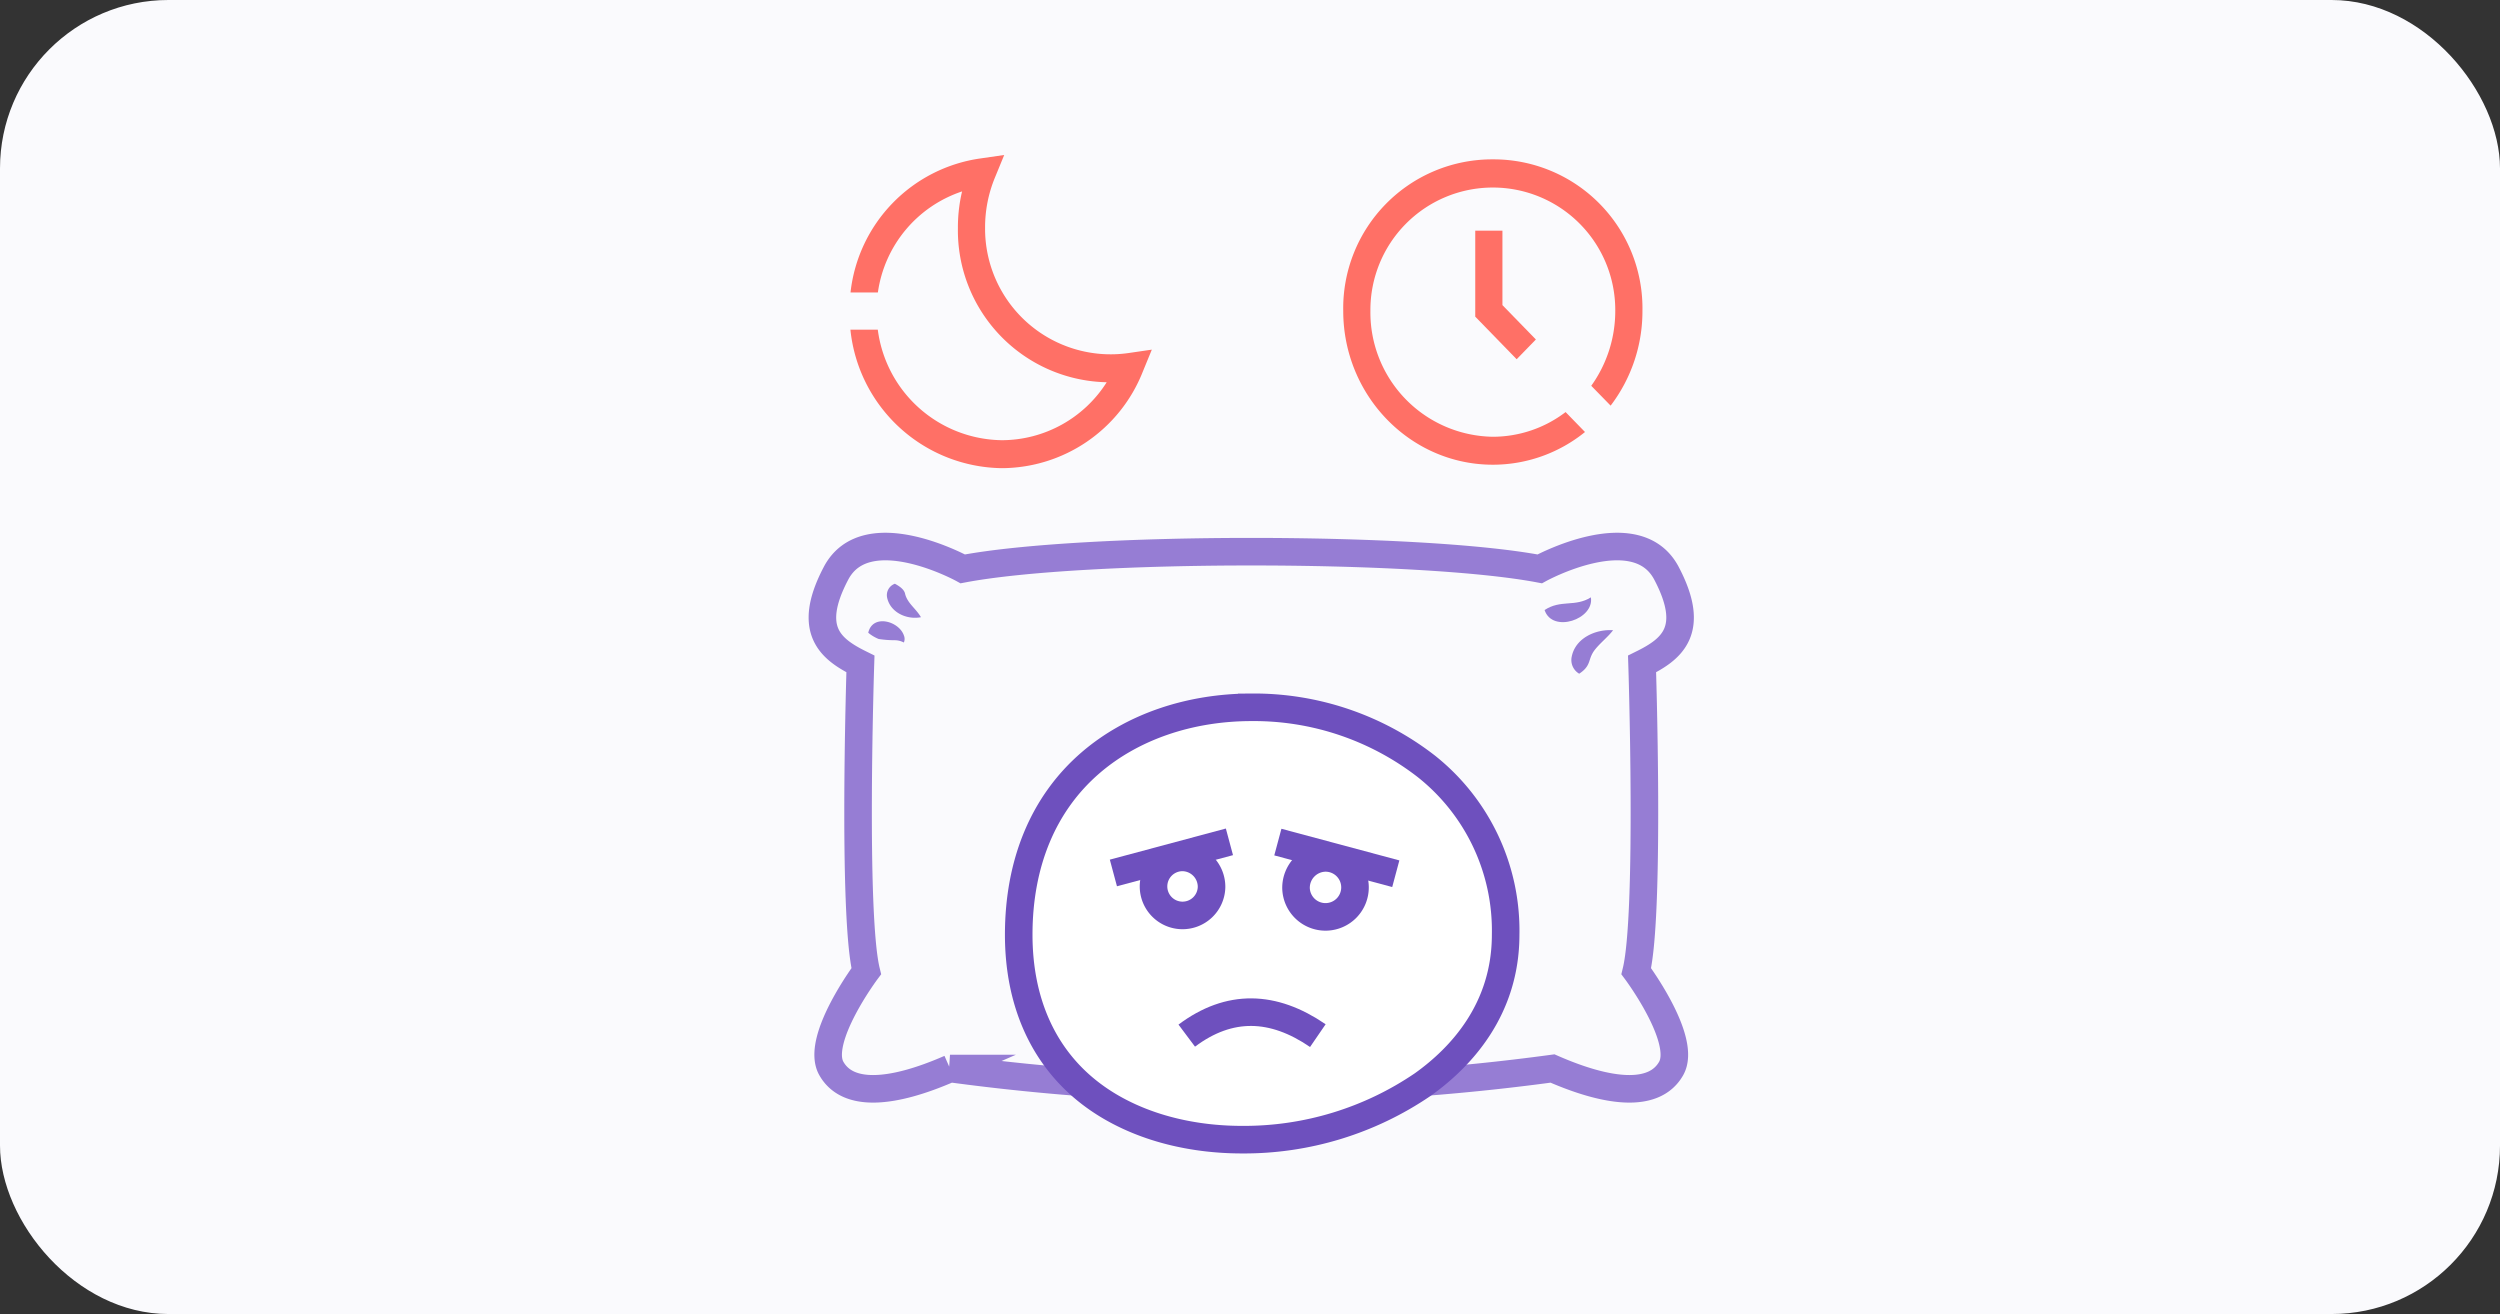 <?xml version="1.0" encoding="UTF-8"?> <svg xmlns="http://www.w3.org/2000/svg" xmlns:xlink="http://www.w3.org/1999/xlink" width="371" height="195" viewBox="0 0 371 195"><rect x="0" y="0" width="371" height="195" fill="#333333" stroke="none"/><defs><clipPath id="clip-path"><rect id="Rectangle_1580" data-name="Rectangle 1580" width="131.369" height="148.172" fill="none"></rect></clipPath></defs><g id="Group_5195" data-name="Group 5195" transform="translate(-774 -4024)"><rect id="Rectangle_1661" data-name="Rectangle 1661" width="371" height="195" rx="25" transform="translate(774 4024)" fill="#fafafd"></rect><g id="Group_4602" data-name="Group 4602" transform="translate(894 4047)"><g id="Group_4601" data-name="Group 4601" clip-path="url(#clip-path)"><path id="Path_36388" data-name="Path 36388" d="M110.391,135.565c8.63,3.773,15.189,4.265,17.606,0s-5.178-14.436-5.178-14.436c2.071-8.531.863-45.6.863-45.6,4.315-2.133,8.112-4.921,3.624-13.452s-18.814-.656-18.814-.656c-17.952-3.4-67.663-3.4-85.615,0,0,0-14.326-7.874-18.814.656s-.69,11.319,3.625,13.452c0,0-1.208,37.074.863,45.6,0,0-7.595,10.171-5.178,14.436s8.975,3.773,17.606,0A332.79,332.79,0,0,0,110.391,135.565Z" fill="none" stroke="#967dd4" stroke-miterlimit="10" stroke-width="4.091"></path><path id="Path_36389" data-name="Path 36389" d="M101.536.649a22.1,22.1,0,0,0-22.2,22.485c0,12.584,9.964,22.83,22.2,22.83a21.7,21.7,0,0,0,13.677-4.854l-2.878-2.959a17.817,17.817,0,0,1-10.8,3.664A18.45,18.45,0,0,1,83.368,23.134a18.169,18.169,0,1,1,36.337,0,19.027,19.027,0,0,1-3.564,11.118l2.877,2.945a23.114,23.114,0,0,0,4.721-14.063A22.1,22.1,0,0,0,101.536.649" fill="#ff7066"></path><path id="Path_36390" data-name="Path 36390" d="M98.927,11.228V23.991l6.145,6.319,2.852-2.931-4.963-5.1V11.228Z" fill="#ff7066"></path><path id="Path_36391" data-name="Path 36391" d="M119.384,70.525c-3.89,1.755-5.031,2.752-5.031,6.453" fill="#fff"></path><path id="Path_36392" data-name="Path 36392" d="M119.384,70.525c-.877,1.147-2.141,2.067-2.884,3.144-.858,1.294-.378,2.14-2.147,3.309a2.346,2.346,0,0,1-1.109-2.533c.551-2.766,3.565-4.1,6.14-3.92" fill="#967dd4"></path><path id="Path_36393" data-name="Path 36393" d="M109.216,67.53c3.289,1.3,6.558-.454,6.868-1.885" fill="#fff"></path><path id="Path_36394" data-name="Path 36394" d="M109.216,67.53c2.392-1.588,4.541-.412,6.868-1.885.553,3.242-5.712,5.385-6.868,1.885" fill="#967dd4"></path><path id="Path_36395" data-name="Path 36395" d="M16.67,68.592c-2.993-1.35-3.871-2.117-3.871-4.965" fill="#fff"></path><path id="Path_36396" data-name="Path 36396" d="M16.67,68.592c-2.093.417-4.583-.7-5.028-2.942A1.8,1.8,0,0,1,12.8,63.627c1.069.572,1.358,1.008,1.49,1.382.3,1.469,1.6,2.247,2.381,3.583" fill="#967dd4"></path><path id="Path_36397" data-name="Path 36397" d="M8.848,70.9c2.531-1,5.045.349,5.283,1.45" fill="#fff"></path><path id="Path_36398" data-name="Path 36398" d="M8.848,70.9c.65-2.851,4.611-1.724,5.305.441a1.315,1.315,0,0,1-.022,1.009,2.985,2.985,0,0,0-1.443-.34,16.167,16.167,0,0,1-2.287-.181A5.846,5.846,0,0,1,8.848,70.9" fill="#967dd4"></path><path id="Path_36399" data-name="Path 36399" d="M47.408,29.4A18.637,18.637,0,0,1,26.187,10.8,19.343,19.343,0,0,1,27.64,3.374L29.025,0,25.5.512A22.59,22.59,0,0,0,6.217,20.4h4.061A18.52,18.52,0,0,1,22.772,5.406a23.181,23.181,0,0,0-.619,5.394A22.547,22.547,0,0,0,44.234,33.726a18.465,18.465,0,0,1-15.545,8.6,18.811,18.811,0,0,1-18.424-16.4H6.2A22.9,22.9,0,0,0,28.689,46.476,22.592,22.592,0,0,0,49.547,32.261l1.385-3.375Z" fill="#ff7066"></path><path id="Path_36400" data-name="Path 36400" d="M91.151,137.939a47.083,47.083,0,0,1-26.819,8.187c-9.037,0-17.221-2.589-23.043-7.29-6.614-5.34-10.111-13.337-10.111-23.128,0-10.68,3.687-19.5,10.661-25.512,6.161-5.31,14.655-8.233,23.919-8.233a41.75,41.75,0,0,1,25.886,8.743,31.1,31.1,0,0,1,11.794,25c0,11.131-6.682,18.234-12.287,22.233" fill="#fff"></path><path id="Path_36401" data-name="Path 36401" d="M91.151,137.939a47.083,47.083,0,0,1-26.819,8.187c-9.037,0-17.221-2.589-23.043-7.29-6.614-5.34-10.111-13.337-10.111-23.128,0-10.68,3.687-19.5,10.661-25.512,6.161-5.31,14.655-8.233,23.919-8.233a41.75,41.75,0,0,1,25.886,8.743,31.1,31.1,0,0,1,11.794,25C103.438,126.837,96.756,133.94,91.151,137.939Z" fill="none" stroke="#6e50be" stroke-miterlimit="10" stroke-width="4.091"></path><path id="Path_36402" data-name="Path 36402" d="M56.113,130.687c6.34-4.745,12.831-4.539,19.454,0" fill="none" stroke="#6e50be" stroke-miterlimit="10" stroke-width="4.091"></path><line id="Line_79" data-name="Line 79" x1="17.219" y2="4.619" transform="translate(45.228 101.928)" fill="none" stroke="#6e50be" stroke-miterlimit="10" stroke-width="4.091"></line><path id="Path_36403" data-name="Path 36403" d="M59.793,108.664a4.306,4.306,0,1,1-4.305-4.426A4.365,4.365,0,0,1,59.793,108.664Z" fill="none" stroke="#6e50be" stroke-miterlimit="10" stroke-width="4.091"></path><line id="Line_80" data-name="Line 80" x2="17.502" y2="4.695" transform="translate(69.633 101.965)" fill="none" stroke="#6e50be" stroke-miterlimit="10" stroke-width="4.091"></line><path id="Path_36404" data-name="Path 36404" d="M72.33,108.812a4.377,4.377,0,1,0,4.375-4.5A4.438,4.438,0,0,0,72.33,108.812Z" fill="none" stroke="#6e50be" stroke-miterlimit="10" stroke-width="4.091"></path></g></g></g></svg> 